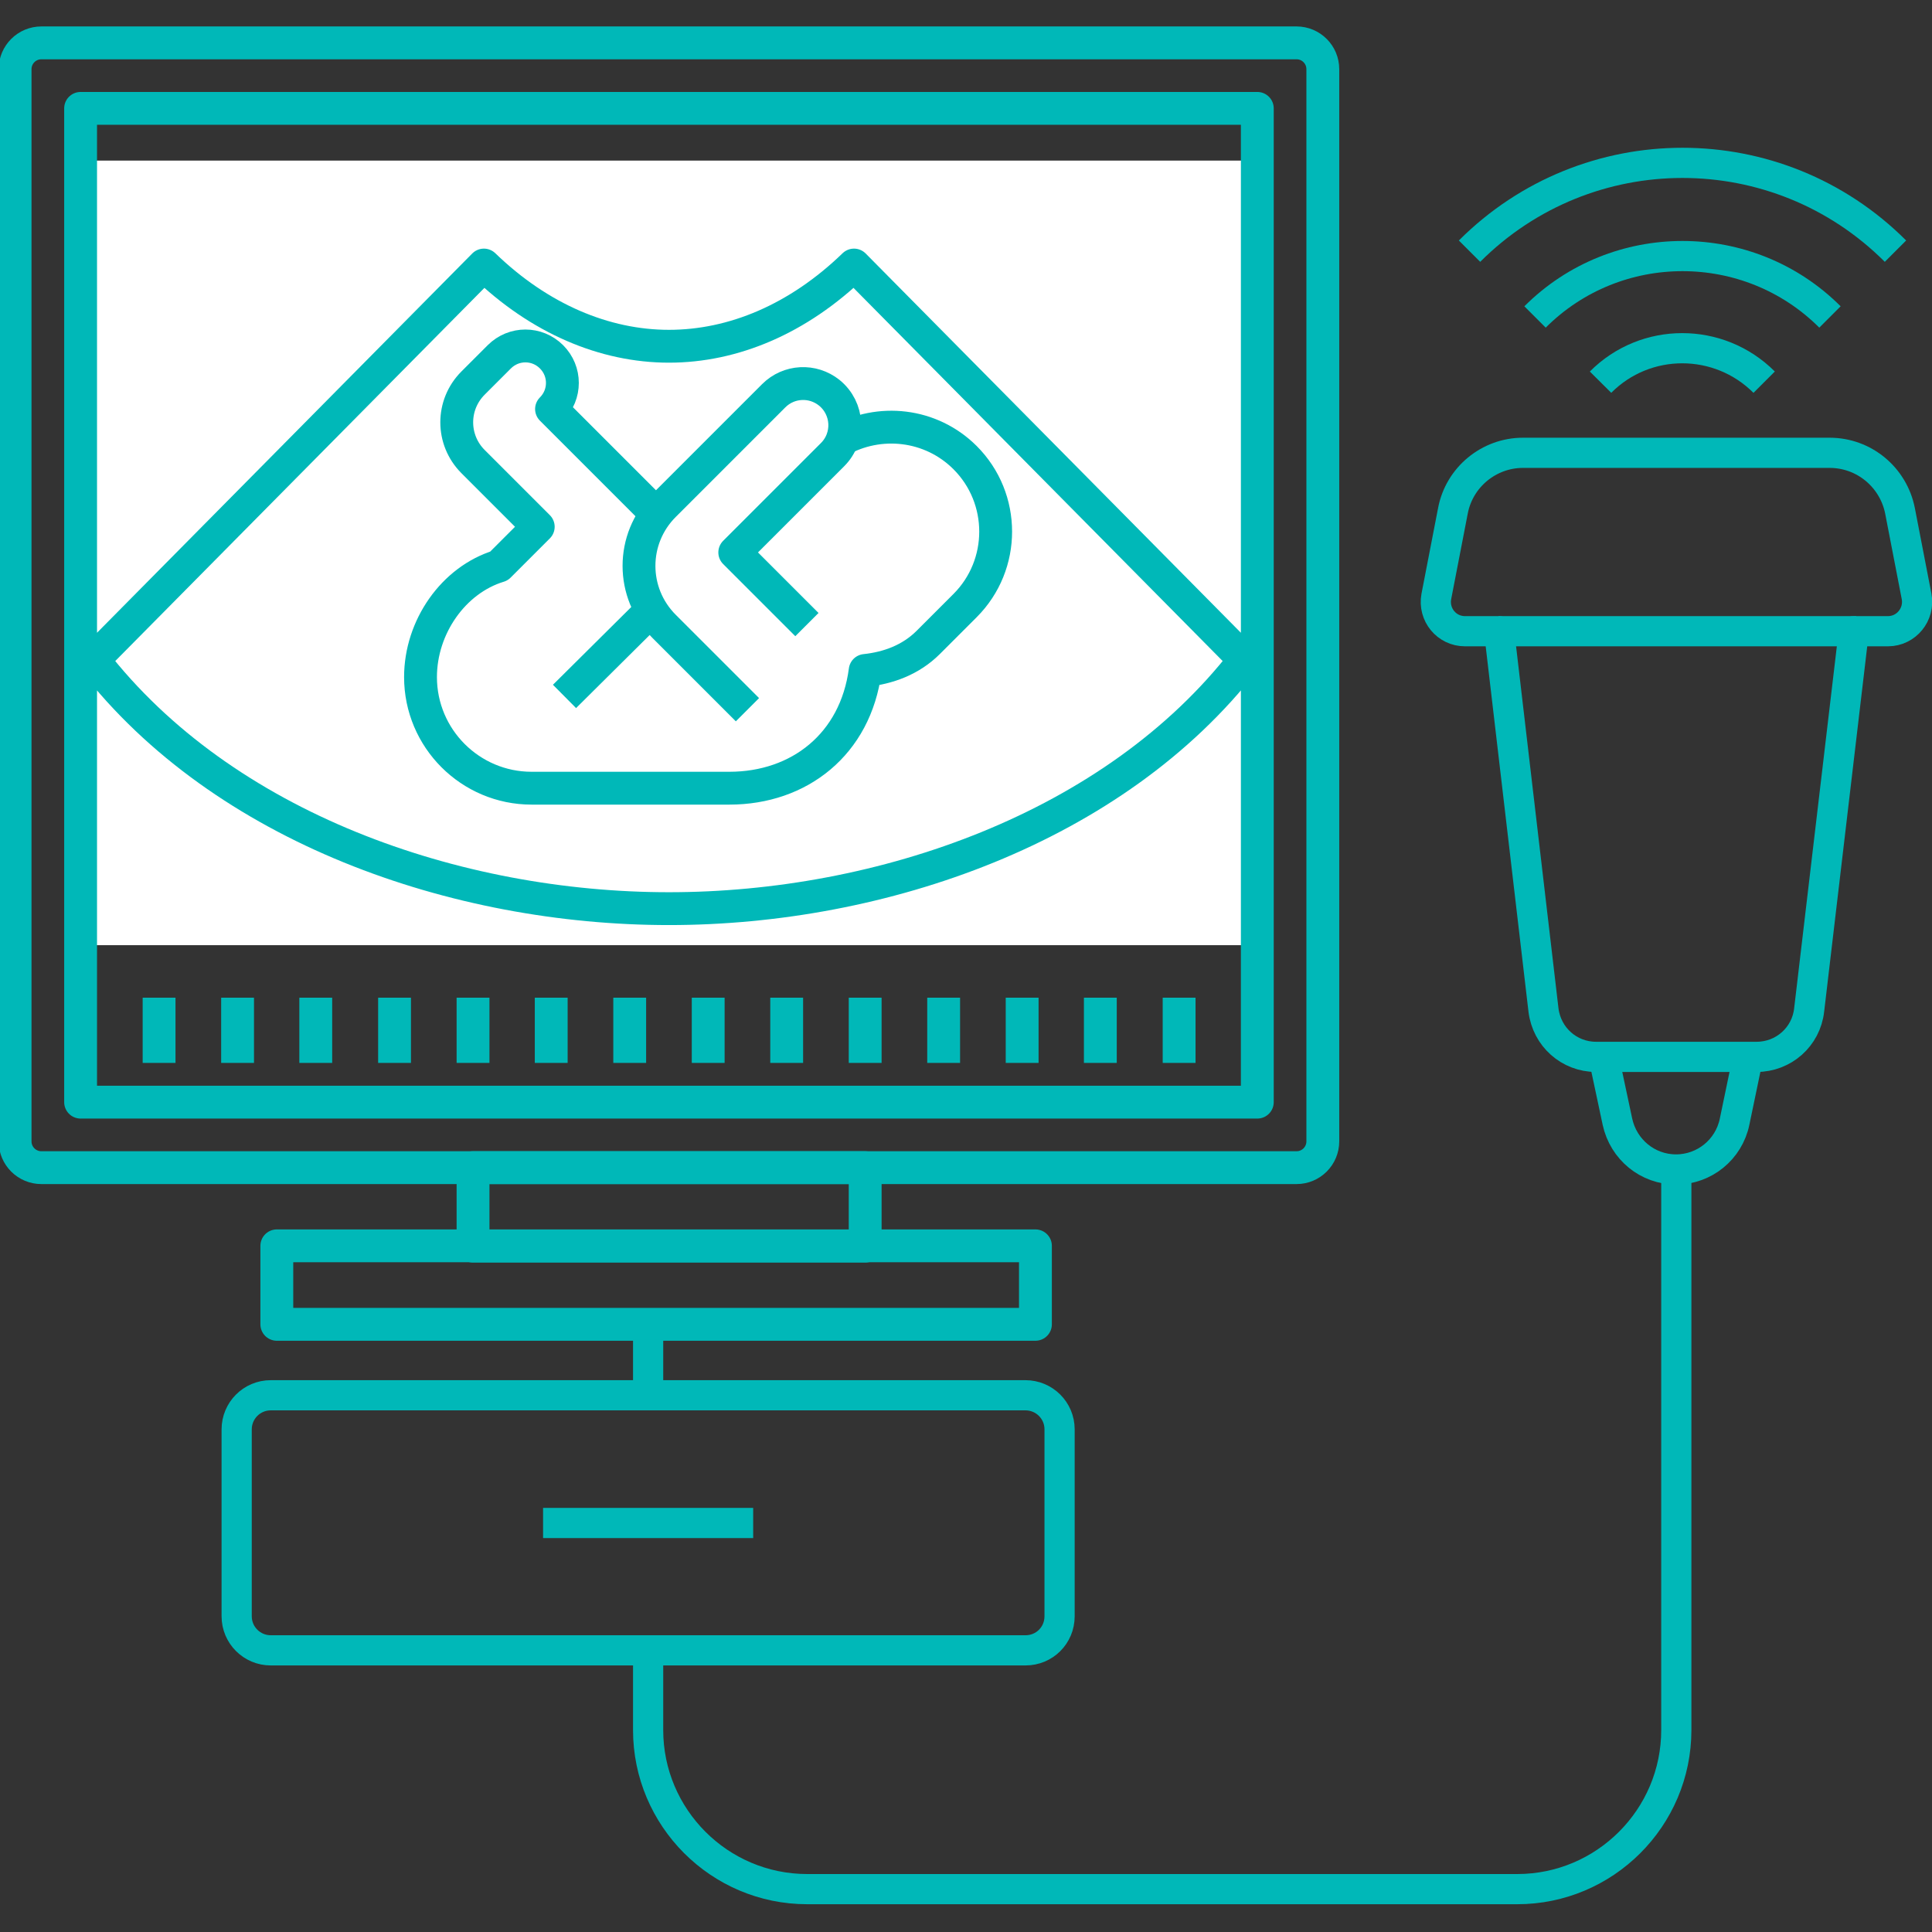 <?xml version="1.0" encoding="utf-8"?>
<!-- Generator: Adobe Illustrator 27.5.0, SVG Export Plug-In . SVG Version: 6.00 Build 0)  -->
<svg version="1.1" id="Layer_1" xmlns="http://www.w3.org/2000/svg" xmlns:xlink="http://www.w3.org/1999/xlink" x="0px" y="0px"
	 viewBox="0 0 64 64" style="enable-background:new 0 0 64 64;" xml:space="preserve">
<rect x="0" y="0" width="64" height="64" fill="#333333" stroke="none"/>
<style type="text/css">
	.st0{fill:none;stroke:#00b8b8;stroke-linejoin:round;stroke-miterlimit:10;}
	.st1{fill:none;stroke:#00b8b8;stroke-width:1.088;stroke-linejoin:round;stroke-miterlimit:10;}
	.st2{fill:#FFFFFF;}
</style>
<g>
	<path class="st0" d="M21.47,54.84v2.47c0,2.9,2.36,5.27,5.27,5.27h23.52c2.9,0,5.27-2.36,5.27-5.27V38.76"/>
	<path class="st0" d="M57.91,35l-0.45,2.16c-0.19,0.92-1,1.58-1.94,1.58l0,0c-0.94,0-1.74-0.66-1.94-1.58L53.12,35"/>
	<path class="st0" d="M61.41,20.91h1.13c0.61,0,1.06-0.56,0.95-1.15l-0.55-2.84C62.72,15.81,61.75,15,60.61,15h-5.08h-5.08
		c-1.13,0-2.11,0.81-2.32,1.92l-0.55,2.84c-0.11,0.6,0.34,1.15,0.95,1.15h1.13l1.47,12.55c0.11,0.89,0.85,1.55,1.74,1.55l0,0h5.32
		l0,0c0.89,0,1.64-0.66,1.74-1.55L61.41,20.91z"/>
	<path class="st0" d="M33.97,54.67h-25c-0.62,0-1.13-0.5-1.13-1.13v-6.19c0-0.62,0.5-1.13,1.13-1.13h25c0.62,0,1.13,0.5,1.13,1.13
		v6.19C35.1,54.17,34.6,54.67,33.97,54.67z"/>
	<line class="st0" x1="17.99" y1="50.45" x2="24.95" y2="50.45"/>
	<line class="st0" x1="21.47" y1="46.24" x2="21.47" y2="44.01"/>
	<line class="st0" x1="49.64" y1="20.91" x2="61.49" y2="20.91"/>
	<g>
		<g>
			<path class="st0" d="M58.44,12.66c-1.5-1.5-3.93-1.5-5.42,0"/>
			<path class="st0" d="M60.62,10.5c-2.69-2.69-7.08-2.69-9.77,0"/>
		</g>
		<path class="st0" d="M62.79,8.32c-3.9-3.9-10.21-3.9-14.11,0"/>
	</g>
	<g>
		<g>
			<g>
				<path class="st1" d="M42.95,38.68H1.37c-0.48,0-0.87-0.39-0.87-0.87V2.29c0-0.48,0.39-0.87,0.87-0.87h41.58
					c0.48,0,0.87,0.39,0.87,0.87v35.52C43.82,38.29,43.43,38.68,42.95,38.68z"/>
				<rect x="2.24" y="5.32" class="st2" width="39.85" height="25.99"/>
				<path class="st1" d="M2.67,3.59v32.92h38.98V3.59H2.67z M22.16,30.1C15.1,30.1,7.4,27.42,3.09,21.86L16.03,8.78
					c1.84,1.78,4,2.69,6.13,2.69s4.28-0.9,6.13-2.69l12.94,13.08C36.92,27.42,29.21,30.1,22.16,30.1z"/>
				<path class="st1" d="M24.76,23.51L22,20.75c-1.11-1.11-1.11-2.9,0-4.01l3.63-3.63c0.5-0.5,1.29-0.54,1.84-0.1l0,0
					c0.64,0.52,0.69,1.47,0.11,2.05l-3.24,3.24l2.39,2.39"/>
				<line class="st1" x1="18.7" y1="23.07" x2="21.43" y2="20.36"/>
				<path class="st1" d="M27.79,14.61c1.33-0.76,3.05-0.58,4.18,0.55c1.35,1.35,1.35,3.55,0,4.9l-1.22,1.22
					c-0.58,0.58-1.33,0.85-2.09,0.93c-0.32,2.44-2.18,3.9-4.5,3.9h-6.55c-2.03,0-3.68-1.65-3.68-3.68c0-1.66,1.09-3.22,2.6-3.68
					l1.3-1.3l-2.16-2.16c-0.72-0.72-0.72-1.88,0-2.6l0.87-0.87c0.48-0.48,1.25-0.48,1.73,0l0,0c0.48,0.48,0.48,1.25,0,1.73
					l3.47,3.47"/>
				<path class="st1" d="M25.84,21.28"/>
			</g>
			<g>
				<line class="st1" x1="5.27" y1="33.05" x2="5.27" y2="35.21"/>
				<line class="st1" x1="7.87" y1="33.05" x2="7.87" y2="35.21"/>
				<line class="st1" x1="10.46" y1="33.05" x2="10.46" y2="35.21"/>
				<line class="st1" x1="13.07" y1="33.05" x2="13.07" y2="35.21"/>
				<line class="st1" x1="15.67" y1="33.05" x2="15.67" y2="35.21"/>
				<line class="st1" x1="18.26" y1="33.05" x2="18.26" y2="35.21"/>
				<line class="st1" x1="20.86" y1="33.05" x2="20.86" y2="35.21"/>
				<line class="st1" x1="23.46" y1="33.05" x2="23.46" y2="35.21"/>
				<line class="st1" x1="26.06" y1="33.05" x2="26.06" y2="35.21"/>
				<line class="st1" x1="28.66" y1="33.05" x2="28.66" y2="35.21"/>
				<line class="st1" x1="31.26" y1="33.05" x2="31.26" y2="35.21"/>
				<line class="st1" x1="33.86" y1="33.05" x2="33.86" y2="35.21"/>
				<line class="st1" x1="36.45" y1="33.05" x2="36.45" y2="35.21"/>
				<line class="st1" x1="39.06" y1="33.05" x2="39.06" y2="35.21"/>
			</g>
		</g>
		<rect x="15.67" y="38.68" class="st1" width="12.99" height="2.6"/>
		<rect x="9.17" y="41.27" class="st1" width="25.13" height="2.6"/>
	</g>
</g>
</svg>
